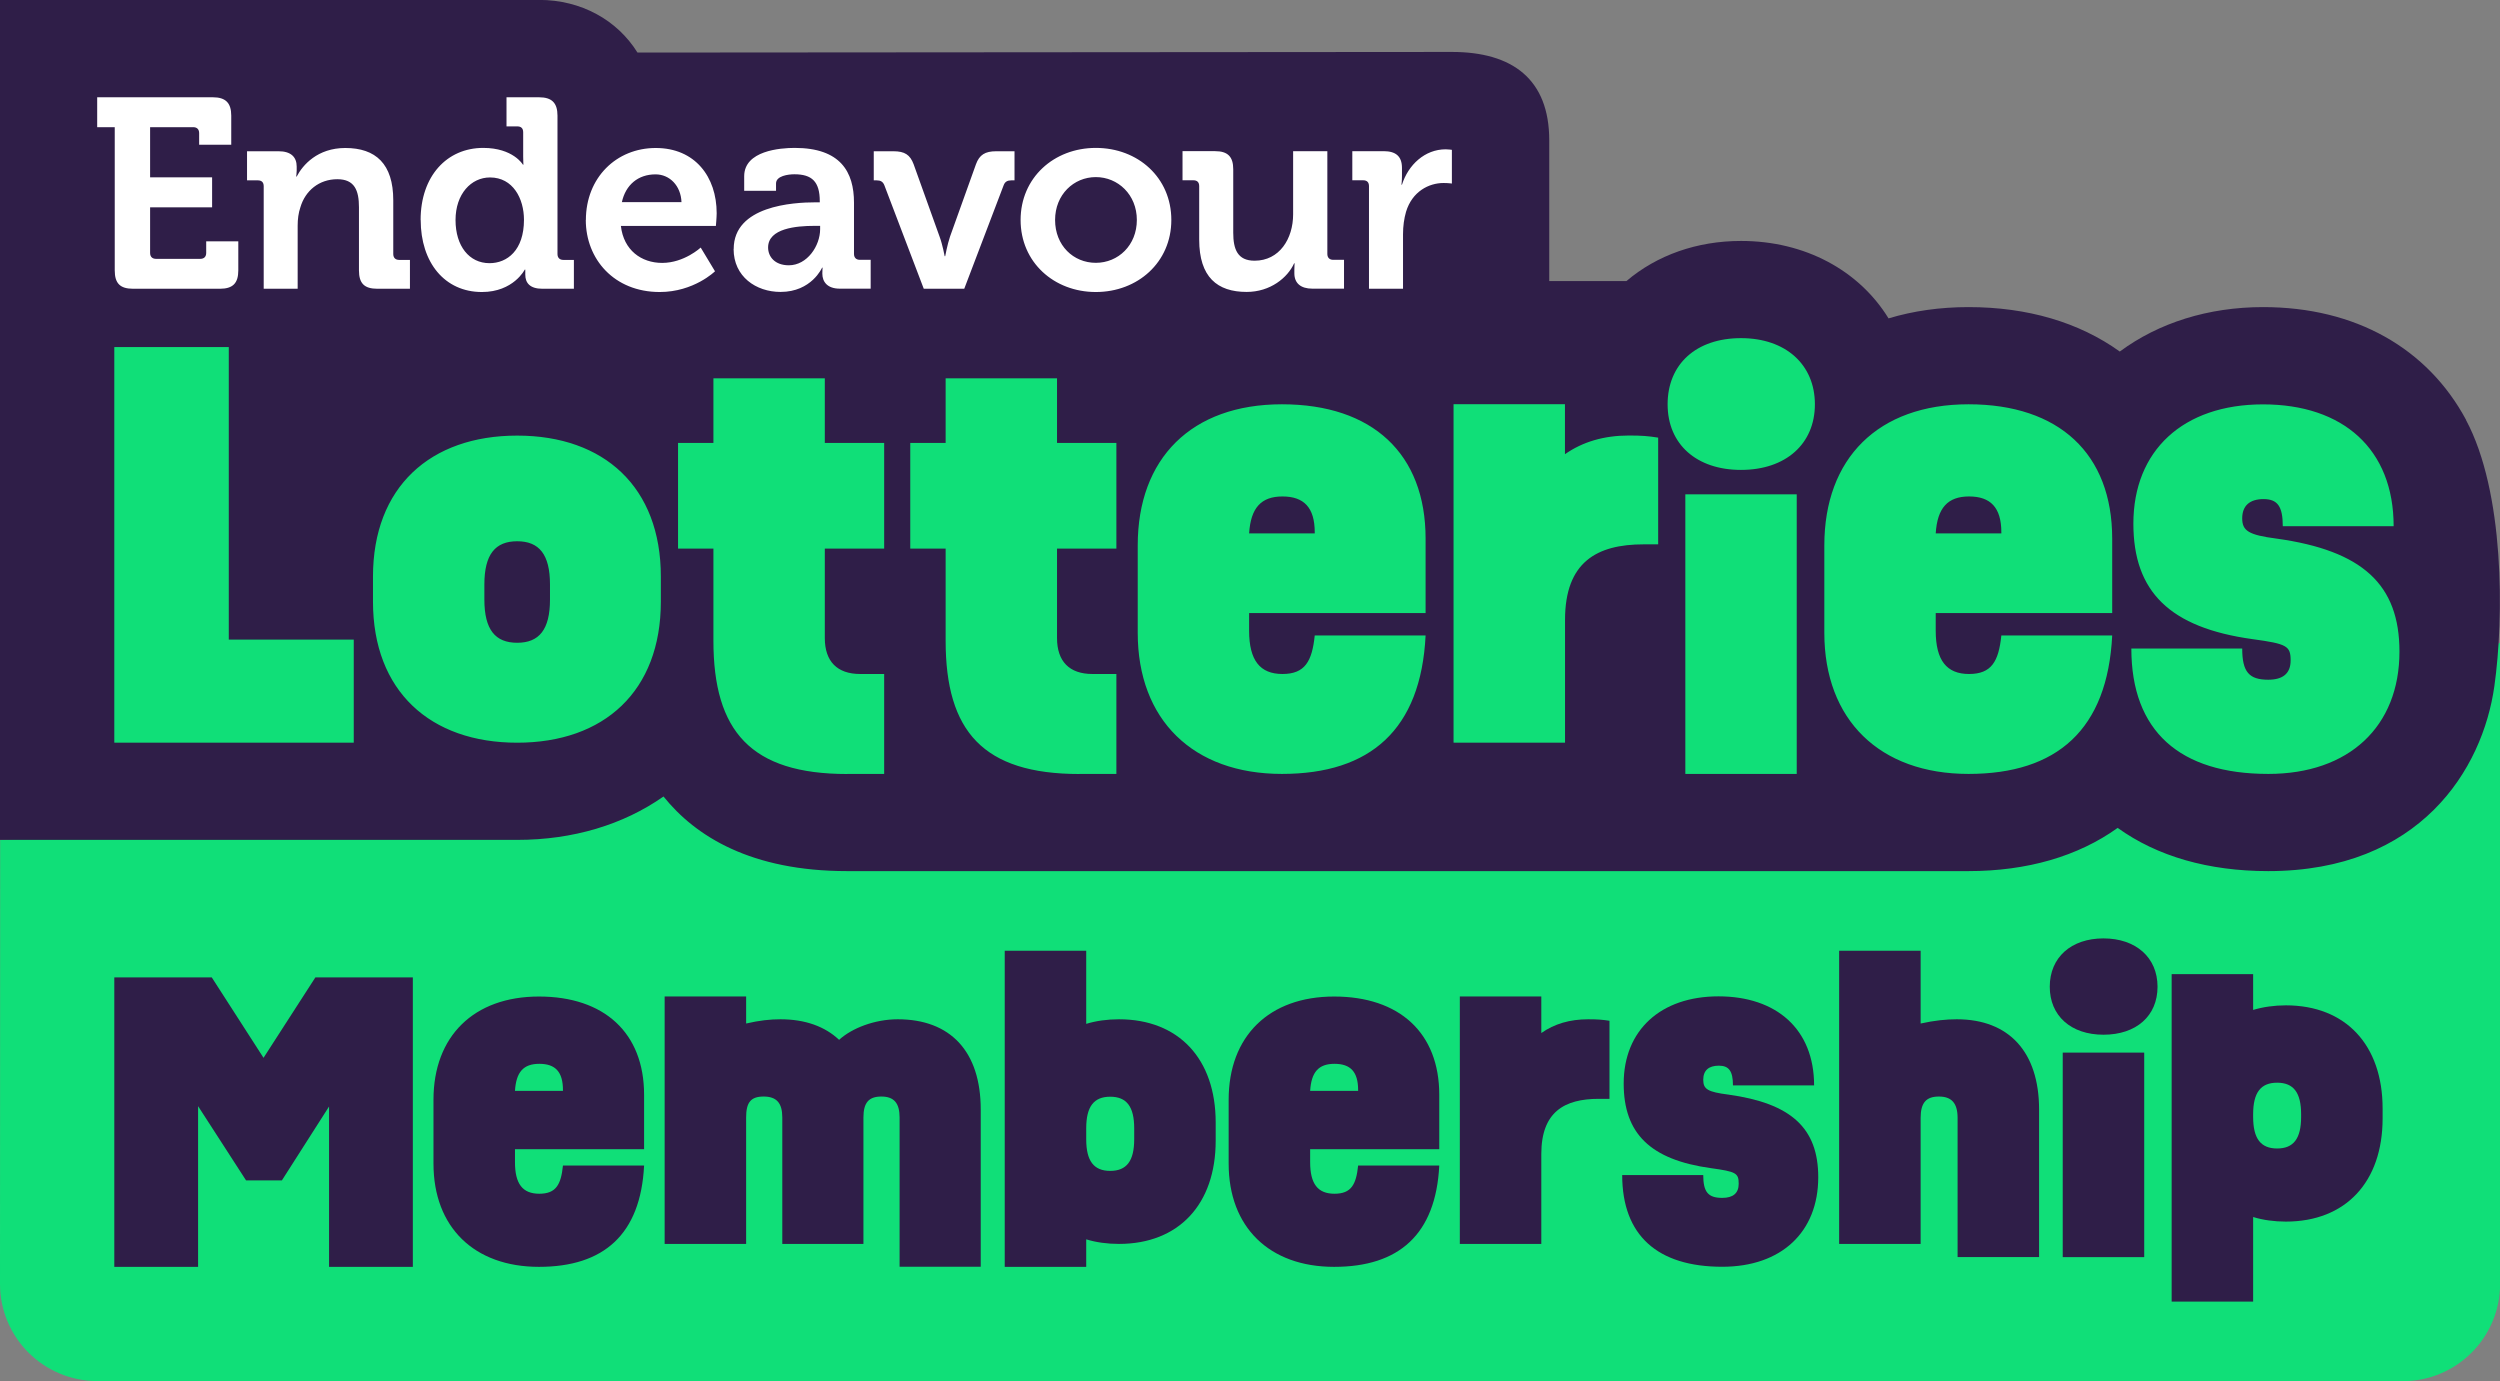 <?xml version="1.0" encoding="UTF-8"?>
<svg id="Layer_1" data-name="Layer 1" xmlns="http://www.w3.org/2000/svg" viewBox="0 0 283.46 156.59">
  <rect x="0" y="0" width="283.46" height="156.59" fill="#808080" stroke="none"/>
  <defs>
    <style>
      .cls-1 {
        fill: #2f1e48;
      }

      .cls-2 {
        fill: #10df78;
      }

      .cls-3 {
        fill: #fff;
      }
    </style>
  </defs>
  <path class="cls-2" d="M272.44,156.59H11.03C4.94,156.59,0,151.66,0,145.57l.02-50.33,75.22-4.92,164.89,3.57,43.34-21.01v72.69c0,6.09-4.94,11.03-11.03,11.03"/>
  <polygon class="cls-1" points="12.96 110.82 24.01 110.82 29.88 119.94 35.76 110.82 46.81 110.82 46.81 143.64 37.31 143.64 37.31 125.46 31.96 133.84 27.9 133.84 22.46 125.42 22.46 143.64 12.96 143.64 12.96 110.82"/>
  <g>
    <path class="cls-1" d="M63.83,123.69v-.09c0-2.07-.86-2.98-2.68-2.98s-2.63.95-2.76,3.07h5.44ZM49.15,131.94v-7.25c0-7.21,4.58-11.7,11.96-11.7s11.92,4.1,11.92,11.14v6.17h-14.64v1.47c0,2.46.86,3.58,2.76,3.58s2.46-1.04,2.68-3.2h9.2c-.39,7.82-4.58,11.49-11.92,11.49s-11.96-4.49-11.96-11.7"/>
    <path class="cls-1" d="M75.36,112.98h9.24v3.07c1.51-.35,2.72-.48,3.89-.48,2.81,0,5.05.82,6.65,2.33,1.47-1.34,4.06-2.33,6.65-2.33,5.96,0,9.41,3.63,9.41,10.23v17.83h-9.2v-16.93c0-1.64-.65-2.37-2.07-2.37s-2.03.69-2.03,2.37v14.34h-9.2v-14.34c0-1.64-.65-2.37-2.12-2.37s-1.98.69-1.98,2.37v14.34h-9.24v-28.07Z"/>
    <path class="cls-1" d="M125.88,132.76c1.86,0,2.72-1.12,2.72-3.58v-1.25c0-2.46-.86-3.58-2.72-3.58s-2.72,1.12-2.72,3.58v1.25c0,2.46.86,3.58,2.72,3.58M123.16,140.53v3.11h-9.24v-35.84h9.24v8.29c1.12-.35,2.42-.52,3.71-.52,6.78,0,10.97,4.49,10.97,11.7v2.07c0,7.21-4.19,11.7-10.97,11.7-1.3,0-2.59-.17-3.71-.52"/>
    <path class="cls-1" d="M153.99,123.69v-.09c0-2.07-.86-2.98-2.68-2.98s-2.63.95-2.76,3.07h5.44ZM139.31,131.94v-7.25c0-7.21,4.58-11.7,11.96-11.7s11.92,4.1,11.92,11.14v6.17h-14.64v1.47c0,2.46.86,3.58,2.76,3.58s2.46-1.04,2.68-3.2h9.2c-.39,7.82-4.58,11.49-11.92,11.49s-11.96-4.49-11.96-11.7"/>
    <path class="cls-1" d="M165.52,112.98h9.24v4.15c1.47-1.04,3.24-1.56,5.31-1.56,1.04,0,1.6.04,2.42.17v8.85h-1.21c-3.89,0-6.52,1.47-6.52,6.26v10.19h-9.24v-28.07Z"/>
    <path class="cls-1" d="M183.92,133.23h9.2c0,1.94.56,2.59,2.16,2.59,1.21,0,1.86-.52,1.86-1.6,0-1.21-.3-1.38-3.15-1.77-6.87-.95-9.89-3.93-9.89-9.59,0-6.05,4.19-9.89,10.75-9.89s10.84,3.71,10.84,10.1h-9.2c0-1.64-.47-2.24-1.6-2.24s-1.77.52-1.77,1.6.52,1.38,2.85,1.68c7.13.99,10.19,3.8,10.19,9.37,0,6.22-4.19,10.15-10.88,10.15-7.34,0-11.35-3.54-11.35-10.41"/>
    <path class="cls-1" d="M208.53,107.8h9.24v8.25c1.6-.35,2.89-.48,4.1-.48,5.92,0,9.33,3.71,9.33,10.23v16.73h-9.24v-15.78c0-1.68-.69-2.42-2.12-2.42s-2.07.69-2.07,2.42v14.29h-9.24v-33.25Z"/>
    <path class="cls-1" d="M233.88,119.35h9.24v23.19h-9.24v-23.19ZM232.41,111.88c0-3.32,2.42-5.48,6.09-5.48s6.13,2.16,6.13,5.48-2.42,5.44-6.13,5.44-6.09-2.16-6.09-5.44"/>
    <path class="cls-1" d="M258.19,130.22c1.86,0,2.72-1.12,2.72-3.58v-.3c0-2.46-.86-3.58-2.72-3.58s-2.72,1.12-2.72,3.58v.3c0,2.46.86,3.58,2.72,3.58M255.47,137.99v9.59h-9.24v-37.13h9.24v4.06c1.12-.34,2.42-.52,3.71-.52,6.78,0,10.97,4.49,10.97,11.7v1.12c0,7.21-4.19,11.7-10.97,11.7-1.29,0-2.59-.17-3.71-.52"/>
    <path class="cls-1" d="M279.62,47.62c-4.37-8.14-12.56-12.8-23.02-12.8-6.2,0-11.83,1.77-16.25,5.04-4.61-3.31-10.46-5.04-17.15-5.04-3.21,0-6.25.43-9.07,1.28-3.35-5.45-9.49-8.78-16.72-8.78-4.99,0-9.53,1.6-13,4.55h-8.75v-15.96c0-6.93-4.18-10.02-11.03-10.02,0,0-91.3.07-92.35.07-2.29-3.68-6.38-5.97-11.15-5.97H0v95.24h58.64c6.32,0,12.03-1.72,16.59-4.92,3.64,4.53,9.94,8.46,20.83,8.46h127.13c6.66,0,12.43-1.68,16.92-4.9,4.47,3.22,10.28,4.9,17.07,4.9,17.22,0,24.32-11.55,25.64-20.96,1.11-7.85,1.15-22.06-3.22-30.2"/>
    <path class="cls-2" d="M12.96,39.35v44.86h27.15v-11.69h-14.17v-33.17h-12.99ZM58.64,84.21c9.86,0,16.29-5.84,16.29-16v-2.83c0-10.15-6.43-15.99-16.29-15.99s-16.35,5.84-16.35,15.99v2.83c0,10.15,6.49,16,16.35,16M54.92,67.98v-1.71c0-3.42,1.24-4.9,3.72-4.9s3.72,1.48,3.72,4.9v1.71c0,3.42-1.24,4.9-3.72,4.9s-3.72-1.48-3.72-4.9M96.06,87.75h4.19v-11.33h-2.72c-2.6,0-4.01-1.42-4.01-4.07v-10.15h6.73v-11.98h-6.73v-7.32h-12.63v7.32h-4.01v11.98h4.01v10.45c0,10.27,4.25,15.11,15.17,15.11M122.39,87.75h4.19v-11.33h-2.72c-2.6,0-4.01-1.42-4.01-4.07v-10.15h6.73v-11.98h-6.73v-7.32h-12.63v7.32h-4.01v11.98h4.01v10.45c0,10.27,4.25,15.11,15.17,15.11M145.35,87.75c10.03,0,15.76-5.02,16.29-15.7h-12.57c-.3,2.95-1.12,4.37-3.66,4.37s-3.78-1.54-3.78-4.9v-2.01h20.01v-8.44c0-9.62-6.02-15.23-16.29-15.23s-16.35,6.14-16.35,16v9.91c0,9.86,6.26,16,16.35,16M141.63,60.48c.18-2.89,1.36-4.19,3.78-4.19s3.66,1.24,3.66,4.07v.12h-7.44ZM164.82,84.21h12.63v-13.93c0-6.55,3.6-8.56,8.91-8.56h1.65v-12.1c-1.12-.18-1.89-.24-3.31-.24-2.83,0-5.25.71-7.26,2.12v-5.67h-12.63v38.36ZM197.4,53.28c5.08,0,8.38-2.95,8.38-7.44s-3.3-7.5-8.38-7.5-8.32,2.95-8.32,7.5,3.3,7.44,8.32,7.44M191.09,87.75h12.63v-31.7h-12.63v31.7ZM223.2,87.75c10.03,0,15.76-5.02,16.29-15.7h-12.57c-.3,2.95-1.12,4.37-3.66,4.37s-3.78-1.54-3.78-4.9v-2.01h20.01v-8.44c0-9.62-6.02-15.23-16.29-15.23s-16.35,6.14-16.35,16v9.91c0,9.86,6.26,16,16.35,16M219.48,60.48c.18-2.89,1.36-4.19,3.78-4.19s3.66,1.24,3.66,4.07v.12h-7.44ZM257.19,87.75c9.15,0,14.87-5.37,14.87-13.87,0-7.61-4.19-11.45-13.93-12.81-3.19-.41-3.9-.89-3.9-2.3s.83-2.18,2.42-2.18,2.18.83,2.18,3.07h12.57c0-8.74-5.73-13.81-14.81-13.81s-14.7,5.25-14.7,13.52c0,7.73,4.13,11.8,13.52,13.1,3.9.53,4.31.77,4.31,2.42,0,1.48-.89,2.18-2.54,2.18-2.18,0-2.95-.89-2.95-3.54h-12.57c0,9.38,5.49,14.22,15.52,14.22"/>
    <path class="cls-3" d="M13.01,30.66c0,1.47.61,2.08,2.08,2.08h9.85c1.44,0,2.08-.61,2.08-2.08v-3.3h-3.64v1.32c0,.43-.25.67-.67.67h-5.02c-.43,0-.67-.25-.67-.67v-5.17h7.03v-3.4h-7.03v-5.69h4.89c.43,0,.67.25.67.67v1.32h3.64v-3.3c0-1.44-.64-2.08-2.08-2.08h-13.12v3.39h1.99v16.24ZM29.9,32.74h3.85v-7.16c0-.73.09-1.44.31-2.08.55-1.87,2.11-3.18,4.19-3.18,1.96,0,2.45,1.28,2.45,3.18v7.16c0,1.47.61,2.08,2.08,2.08h3.7v-3.27h-1.22c-.43,0-.67-.25-.67-.67v-6.09c0-4.13-1.99-5.93-5.44-5.93-3.15,0-4.83,1.93-5.51,3.24h-.06s.06-.34.06-.67v-.46c0-1.1-.67-1.74-2.05-1.74h-3.58v3.3h1.22c.43,0,.67.21.67.67v11.62ZM47.7,24.94c0,4.83,2.72,8.17,6.94,8.17,3.58,0,4.86-2.54,4.86-2.54h.06v.58c0,.92.52,1.59,1.93,1.59h3.58v-3.27h-1.19c-.43,0-.67-.25-.67-.67v-15.69c0-1.44-.64-2.08-2.08-2.08h-3.7v3.3h1.22c.43,0,.67.21.67.67v2.75c0,.52.03.92.03.92h-.06s-1.1-1.9-4.5-1.9c-4.13,0-7.1,3.21-7.1,8.17M55.5,29.84c-2.29,0-3.85-1.93-3.85-4.89s1.77-4.83,3.91-4.83c2.6,0,3.85,2.39,3.85,4.8,0,3.46-1.9,4.92-3.91,4.92M66.42,24.94c0,4.44,3.21,8.17,8.38,8.17,3.88,0,6.27-2.35,6.27-2.35l-1.62-2.69s-1.87,1.74-4.37,1.74c-2.36,0-4.37-1.44-4.68-4.19h10.77s.09-.98.09-1.44c0-4.13-2.45-7.4-6.91-7.4s-7.92,3.36-7.92,8.17M70.51,22.92c.43-1.96,1.84-3.15,3.82-3.15,1.59,0,2.87,1.28,2.94,3.15h-6.76ZM83.18,28.24c0,3.12,2.54,4.86,5.32,4.86,3.52,0,4.71-2.75,4.71-2.75h.06s-.03.28-.03.67c0,.92.55,1.71,1.99,1.71h3.49v-3.27h-1.22c-.43,0-.67-.25-.67-.67v-5.81c0-3.49-1.53-6.21-6.73-6.21-1.62,0-5.72.31-5.72,3.21v1.65h3.61v-.83c0-.86,1.38-1.04,2.08-1.04,1.99,0,2.88.83,2.88,3.06v.12h-.49c-2.54,0-9.27.4-9.27,5.29M87.09,28.06c0-2.17,3.21-2.45,5.23-2.45h.67v.37c0,1.9-1.47,4.1-3.55,4.1-1.59,0-2.35-.98-2.35-2.02M104.71,32.74h4.62l4.47-11.74c.15-.4.43-.55.86-.55h.37v-3.3h-2.08c-1.25,0-1.9.4-2.29,1.47l-2.94,8.2c-.31.92-.55,2.23-.55,2.23h-.06s-.24-1.32-.58-2.23l-2.94-8.2c-.4-1.07-1.01-1.47-2.29-1.47h-2.23v3.3h.34c.43,0,.7.15.86.55l4.47,11.74ZM115.72,24.94c0,4.8,3.79,8.17,8.53,8.17s8.56-3.36,8.56-8.17-3.79-8.17-8.56-8.17-8.53,3.4-8.53,8.17M119.63,24.94c0-2.87,2.11-4.86,4.62-4.86s4.65,1.99,4.65,4.86-2.11,4.86-4.65,4.86-4.62-1.96-4.62-4.86M135.97,27.17c0,4.25,2.05,5.93,5.38,5.93,2.69,0,4.65-1.62,5.38-3.24h.06s-.03.34-.03.7v.43c0,1.1.7,1.74,2.05,1.74h3.58v-3.27h-1.22c-.43,0-.67-.25-.67-.67v-11.65h-3.88v7.16c0,2.78-1.56,5.26-4.37,5.26-1.93,0-2.42-1.29-2.42-3.18v-7.19c0-1.41-.61-2.05-2.05-2.05h-3.7v3.3h1.22c.43,0,.67.21.67.67v6.06ZM155.23,32.74h3.85v-6.18c0-.92.12-1.77.34-2.54.7-2.32,2.6-3.27,4.25-3.27.55,0,.95.06.95.06v-3.82s-.37-.06-.7-.06c-2.38,0-4.25,1.77-4.96,4.01h-.06s.06-.4.06-.98v-.92c0-1.32-.7-1.9-2.08-1.9h-3.55v3.3h1.22c.43,0,.67.21.67.67v11.62Z"/>
  </g>
</svg>